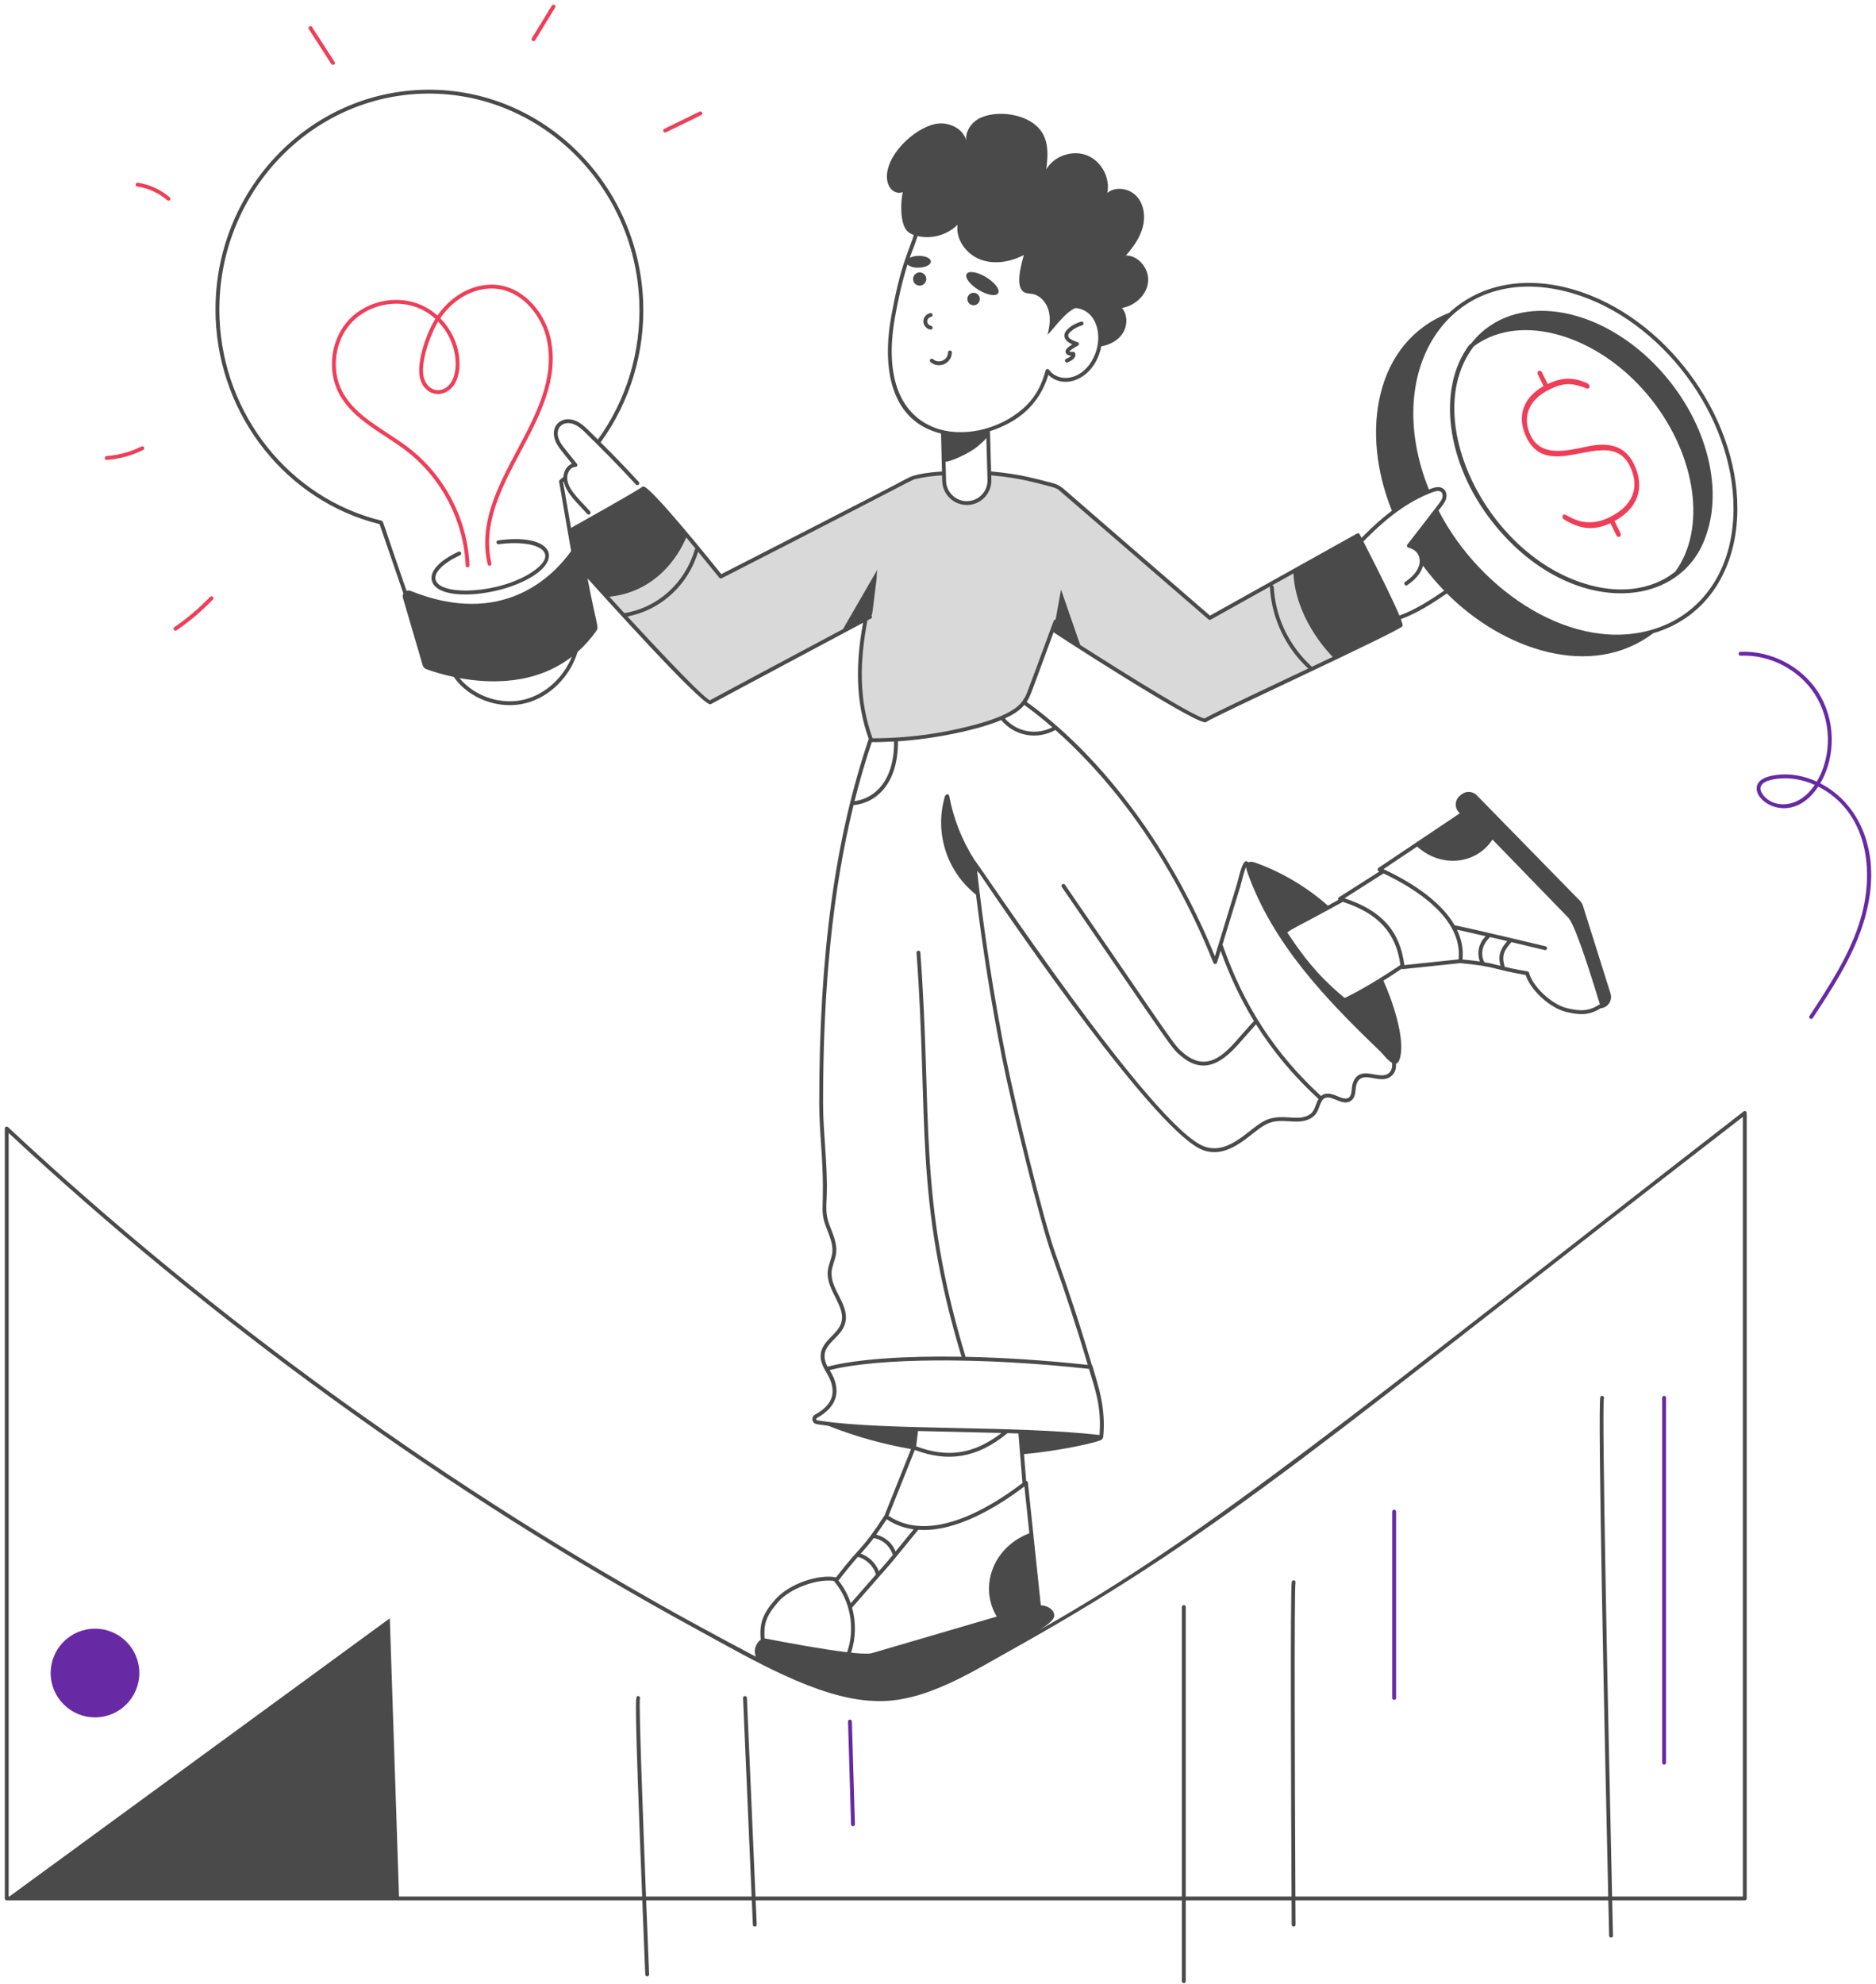 <svg xmlns="http://www.w3.org/2000/svg" width="349" height="369" viewBox="0 0 349 369" fill="none"><path d="M198.757 104.509C197.826 112.635 197.41 112.757 192.388 126.327C190.99 130.137 190.927 132.47 182.189 134.926C175.656 136.755 168.864 137.68 162.079 137.659C156.8 123.511 162.857 111.961 163.32 101.002C163.427 98.471 164.101 95.968 165.249 93.708C166.497 91.27 167.817 89.297 170.542 88.666C172.061 88.317 174.238 88.049 175.613 88.049L175.641 89.434C175.691 91.722 177.563 93.558 179.844 93.558H179.887C182.254 93.543 184.14 91.585 184.069 89.226L184.033 88.007C187.088 88.257 190.567 88.774 193.794 89.692C194.812 89.986 196.527 90.208 197.337 90.969C198.92 92.44 199.34 99.424 198.757 104.509Z" fill="#D9D9D9"></path><path d="M197.338 90.966L225.058 114.922L252.629 99.531C252.629 99.531 260.914 115.602 260.598 116.284C260.282 116.965 225.358 133.035 224.274 133.934C223.191 134.832 196.279 117.353 196.279 117.353" fill="#D9D9D9"></path><path d="M161.863 114.715C161.863 114.715 133.333 129.92 132.12 130.609C131.008 131.248 107.259 104.769 106.459 103.878C106.466 103.878 106.466 103.871 106.466 103.871C106.566 103.728 106.674 103.577 106.774 103.427L105.964 98.736C110.489 96.204 119.074 91.377 119.627 90.854C120.028 90.474 124.088 95.121 127.803 99.561C131.081 103.477 134.093 107.221 134.093 107.221C134.093 107.221 168.01 89.893 168.82 89.333" fill="#D9D9D9"></path><path d="M324.364 206.69C323.983 206.996 323.616 207.271 323.259 207.556C251.817 262.968 225.469 284.996 193.334 303.148C196.421 301.272 196.05 300.579 196.117 300.495C196.182 299.293 194.75 298.565 193.627 298.532C190.46 268.454 191.48 278.142 191.224 275.714C191.208 275.562 191.108 275.426 190.902 275.407L190.494 270.418C196.672 269.897 204.641 268.202 205.054 267.649C205.229 267.308 205.269 267.23 205.231 267.302C205.792 261.707 204.239 257.522 203.189 253.919L203.133 253.913C201.143 247.103 198.784 239.89 196.318 233.049C194.127 226.988 188.887 205.52 187.103 196.488C184.852 185.085 183.059 173.461 181.765 161.912C181.967 162.192 181.976 162.273 182.149 162.332C188.324 171.492 215.435 211.137 223.963 213.946C228.977 215.584 232.817 210.394 235.64 209.044C237.489 208.16 239.122 208.557 241.174 208.584C242.837 208.606 244.177 208.056 244.853 207.059C245.53 206.079 245.598 204.601 246.489 204.2C247.842 203.598 249.856 205.874 251.393 204.663C252.403 203.863 252.017 202.376 252.425 201.44C253.493 198.973 256.498 201.608 258.546 200.325C259.487 199.739 259.767 198.826 259.703 197.814C259.958 197.745 260.183 197.521 260.351 197.051C261.626 193.444 258.951 185.852 257.36 182.38C258.085 181.931 259.369 181.102 260.743 180.167C260.815 180.216 260.891 180.24 260.977 180.23C261.053 180.222 271.734 179.104 271.65 179.113C278.382 179.737 277.31 180.188 283.83 181.322C284.711 184.13 288.364 187.482 291.375 188.191C293.862 188.775 295.59 188.862 297.782 187.51C299.111 187.405 300.025 186.065 299.611 184.758L294.469 168.406C294.368 168.083 294.189 167.796 293.96 167.553L274.738 147.908C273.971 147.126 272.73 147.055 271.884 147.743L271.611 147.958C270.65 148.733 270.55 150.167 271.403 151.071C271.456 151.129 271.516 151.192 271.572 151.251L256.444 161.395C256.211 161.55 256.239 161.904 256.495 162.019C256.534 162.037 256.574 162.056 256.613 162.073L249.092 166.863C248.946 166.956 248.864 167.149 248.99 167.35L247.035 168.422C243.103 164.957 238.521 162.223 233.585 160.445C233.15 160.293 232.639 160.159 232.259 160.375C232.174 160.321 232.091 160.261 232.005 160.209C231.13 159.691 230.475 163.234 230.093 164.486L226.015 177.845C217.128 156.027 203.738 139.715 190.986 130.529C191.711 129.434 191.581 129.568 196.002 117.573C196.157 117.77 221.782 134.327 224.184 134.327C224.361 134.327 224.436 134.266 224.503 134.21C225.666 133.276 260.52 117.305 260.924 116.434C260.985 116.301 260.874 115.864 260.602 115.142C263.71 114.012 266.49 112.189 269.171 110.365C279.6 120.841 296.04 126.48 307.549 117.765C317.694 114.804 323.203 105.649 323.212 94.581C323.226 77.055 309.654 58.854 292.836 53.878C284.447 51.398 275.821 52.427 269.579 58.185C255.685 63.598 253.05 80.486 258.945 94.979C257.288 96.238 255.654 97.617 253.289 100.029C253.174 99.806 253.066 99.594 252.948 99.367C252.857 99.191 252.635 99.117 252.455 99.218L225.103 114.486C190.625 84.696 198.889 91.722 197.553 90.683C196.862 90.056 195.714 89.786 194.697 89.549C193.062 89.165 190.068 88.175 184.383 87.678C184.142 79.961 184.223 80.374 184.121 80.201C189.574 78.448 193.368 75.152 195.029 69.718C198.095 72.696 203.73 70.357 204.87 64.406C206.385 64.152 207.838 63.415 208.731 62.177C209.759 60.751 209.865 58.621 208.726 57.282C211.123 56.865 213.289 54.916 213.573 52.499C213.857 50.082 211.895 47.519 209.462 47.503C210.809 45.974 212.037 44.27 212.573 42.303C213.109 40.337 212.846 38.061 211.487 36.542C210.128 35.023 207.563 34.576 205.998 35.881C206.581 33.046 204.87 29.914 202.169 28.874C199.468 27.833 196.098 29.007 194.628 31.5C194.942 29.282 195.103 26.89 194.023 24.927C191.837 20.953 184.982 20.293 181.897 22.183C180.554 23.006 179.568 24.541 179.748 26.105C179.198 24.003 176.8 22.787 174.635 22.971C170.824 23.294 165.346 28.115 165.012 32.436C164.806 35.109 166.636 36.278 167.94 35.727C167.5 37.749 167.455 41.574 168.744 42.943C169.087 43.307 169.535 43.546 170.009 43.714C168.65 47.74 167.443 49.786 165.815 58.755C164.063 68.413 165.589 78.273 175.066 80.631L175.239 87.684C169.683 88.048 169.036 88.925 168.617 89.037C166.541 90.239 136.353 105.663 134.189 106.769C133.227 105.577 121.18 90.559 119.719 90.474C119.593 90.462 119.47 90.509 119.38 90.594C119.208 90.756 117.569 91.827 106.23 98.176L104.76 89.684C104.794 89.656 104.88 89.584 104.894 89.572C105.31 91.701 107.331 93.44 109.246 95.582C109.558 95.921 110.099 95.449 109.774 95.096C107.584 92.644 105.336 90.789 105.536 88.563C105.612 87.729 106.234 86.838 107.042 86.838C107.044 86.838 107.046 86.837 107.048 86.838C107.348 86.838 107.516 86.49 107.328 86.254C104.762 83.065 104.247 82.521 103.914 81.537C103.211 79.465 104.845 78.156 106.739 78.888C107.683 79.252 108.453 80.015 109.134 80.688C112.871 84.382 114.868 86.389 118.306 90.112C118.627 90.46 119.156 89.974 118.833 89.626C116.088 86.653 114.257 84.77 111.737 82.26C117.201 74.77 120.012 65.499 119.648 56.112C118.767 33.535 100.217 15.855 78.301 16.716C56.377 17.568 39.25 36.627 40.124 59.203C40.834 77.487 53.361 93.199 70.617 97.481L75.043 110.369C74.917 110.6 74.868 110.879 74.953 111.17L78.637 123.73C78.731 124.052 78.969 124.31 79.282 124.427C80.12 124.74 81.97 125.373 84.418 125.894C87.266 129.985 92.925 132.05 97.871 130.752C102.334 129.581 106.077 125.786 107.453 121.233C108.698 120.128 109.88 118.831 110.962 117.285C111.444 116.596 111.022 116.487 109.3 107.566C111.031 109.479 130.33 130.979 132.114 130.979C132.197 130.979 132.249 130.949 132.298 130.921C133.333 130.333 154.699 118.941 160.557 115.818C159.192 123.264 159.096 130.407 161.618 137.413C155.324 155.954 152.395 177.49 152.403 205.177C152.403 207.744 152.584 210.37 152.759 212.91C153.673 226.189 152.184 224.402 153.958 228.903C155.178 231.992 154.997 232.797 154.436 234.552C154.25 235.136 154.058 235.74 153.997 236.376C153.634 240.01 157.55 243.013 156.454 246.14C155.722 248.212 153.063 249.283 152.701 251.701C152.494 253.1 153.183 254.301 153.872 255.484C155.767 258.745 155.037 261.204 151.631 263.071C150.835 263.497 151.024 264.694 151.923 264.845C152.32 264.904 152.587 264.966 154.07 265.148C159.454 267.262 164.27 268.553 169.482 269.488L164.54 281.853C160.095 288.66 160.441 286.985 155.54 293.334C152.331 292.711 146.787 294.485 144.161 297.523C141.975 300.05 141.233 301.789 141.531 304.909C141.532 304.915 141.532 304.919 141.532 304.925C140.539 305.629 140.136 307.052 140.626 308.095C137.255 306.321 133.837 304.493 130.439 302.641C84.903 277.874 39.82 245.454 1.496 209.612C1.269 209.401 0.893 209.559 0.893 209.874V353.055C0.893 353.253 1.053 353.413 1.251 353.413H119.49C119.793 361.176 120.038 367.106 120.041 367.193C120.061 367.67 120.777 367.64 120.758 367.163C120.615 363.689 120.417 358.803 120.207 353.413H139.862L140.058 357.937C140.079 358.417 140.796 358.381 140.775 357.907L140.58 353.413H219.873V368.438C219.873 368.913 220.59 368.912 220.59 368.438V353.413H240.277C240.288 355.556 240.297 357.127 240.301 357.924C240.304 358.4 241.021 358.394 241.019 357.92C241.011 356.498 241.002 354.989 240.994 353.413H299.204C299.265 356.132 299.317 358.369 299.354 359.975C299.365 360.452 300.082 360.435 300.071 359.958C300.023 357.885 299.973 355.696 299.921 353.414H324.588C324.786 353.414 324.947 353.253 324.947 353.055V206.97C324.947 206.67 324.598 206.503 324.364 206.69ZM144.813 297.862C146.95 295.412 151.968 293.555 155.125 294C158.205 297.599 159.153 302.808 157.594 307.266C153.066 306.73 146.656 305.538 142.232 304.684C142.102 302.165 142.339 300.69 144.813 297.862ZM186.316 266.487C181.079 270.533 176.136 271.119 170.442 268.973C170.545 268.023 170.658 267.071 170.78 266.126C175.929 266.261 181.002 266.335 186.316 266.487ZM170.189 269.646C176.336 271.971 181.773 271.193 187.433 266.52C188.111 266.541 188.787 266.563 189.46 266.586L190.214 275.798C184.04 280.509 173.053 287.122 165.296 281.894C166.3 279.381 162.738 288.299 170.189 269.646ZM159.606 289.52C161.156 289.955 162.45 291.186 162.932 292.724C162.94 292.75 162.963 292.763 162.976 292.786L158.271 298.153C157.757 296.63 156.993 295.195 155.99 293.928C157.667 291.747 158.751 290.484 159.606 289.52ZM166.607 288.529C165.956 286.92 164.67 285.808 162.997 285.405C163.539 284.651 164.172 283.727 164.953 282.538C166.528 283.587 168.221 284.173 169.974 284.41L166.607 288.529ZM162.535 286.036C165.35 286.541 165.958 288.937 166.116 289.129L165.213 290.234L163.493 292.196C162.911 290.687 161.655 289.469 160.131 288.932C161.036 287.921 161.643 287.234 162.535 286.036ZM158.52 298.969C158.684 298.789 158.745 298.757 158.787 298.652L165.76 290.698L170.829 284.497C177.86 284.992 185.676 280.155 190.575 276.429L191.494 285.145C184.707 287.729 182.109 295.087 185.424 300.635C153.516 309.977 164.521 306.755 162.14 307.452C161.249 307.642 159.231 307.444 158.323 307.348C159.23 304.649 159.268 301.702 158.52 298.969ZM250.54 185.419C250.118 185.625 250.167 185.617 249.623 185.152C245.051 181.284 242.31 177.713 239.475 173.397C240.913 172.404 241.007 172.531 247.306 169.091L249.817 167.715C256.404 169.852 259.733 173.505 260.519 179.454C256.667 182.087 252.74 184.332 250.54 185.419ZM271.044 172.894C272.669 173.242 274.677 173.72 276.382 174.101C276.35 174.138 276.315 174.178 276.27 174.226C275.086 175.496 274.73 177.165 275.291 178.806C274.458 178.684 273.436 178.562 272.081 178.433C272.275 176.44 271.863 174.592 271.044 172.894ZM276.155 178.943C275.506 177.874 275.55 176.049 276.795 174.715C276.982 174.513 277.005 174.465 277.174 174.276C277.512 174.349 277.836 174.418 278.135 174.479L280.395 175.018C279.15 176.461 278.635 177.624 279.133 179.611C278.051 179.34 277.293 179.14 276.155 178.943ZM263.637 157.435C268.18 161.524 274.668 160.717 277.653 156.13L291.833 170.743C293.252 172.458 296.462 182.934 297.627 186.76C295.554 188.109 293.998 188.07 291.539 187.494C288.714 186.828 285.14 183.508 284.459 180.916C284.343 180.475 284.02 180.773 279.93 179.804C279.291 177.6 279.85 176.746 281.178 175.205C287.8 176.783 287.374 176.693 287.45 176.693C287.864 176.693 287.947 176.102 287.548 175.989C287.215 175.899 287.121 175.852 287.028 175.865C286.781 175.807 275.038 172.979 270.612 172.07C267.824 167.219 261.77 163.684 257.375 161.634L263.637 157.435ZM257.385 162.432C263.354 165.262 272.137 170.772 271.355 178.415L261.254 179.48C260.465 173.169 257.009 169.304 250.127 167.054L257.385 162.432ZM230.779 164.695C231.106 163.626 231.329 162.259 231.84 161.215C231.842 161.519 231.928 161.847 232.028 162.13C236.699 175.432 246.584 185.746 256.65 195.409C257.227 195.96 258.15 197.203 258.969 197.664C259.06 198.523 258.875 199.275 258.167 199.716C256.464 200.784 253.11 198.057 251.767 201.154C251.302 202.221 251.651 203.544 250.949 204.1C249.782 205.02 247.48 202.37 245.758 203.828C237.174 195.92 231.342 186.959 227.431 175.662L230.779 164.695ZM195.768 135.254C192.874 136.737 189.262 136.226 186.942 133.607C188.3 132.973 189.603 132.251 190.557 131.104C191.947 132.104 193.722 133.475 195.768 135.254ZM236.968 109.195C236.959 109.018 236.817 108.87 236.651 108.862L240.621 106.646C241.039 114.679 246.631 120.839 247.928 122.164C246.652 122.77 245.349 123.388 244.054 124.001C243.904 123.761 237.485 118.668 236.968 109.195ZM292.632 54.566C309.136 59.45 322.508 77.36 322.495 94.58C322.486 106.329 316.347 114.114 308.161 116.843C293.009 121.927 275.331 109.992 267.618 94.936C268.288 94.071 268.824 93.469 269.016 92.75C269.181 92.158 269.093 91.359 268.526 90.909C267.737 90.289 266.68 90.695 265.825 91.034C256.624 68.193 270.326 47.966 292.632 54.566ZM265.759 91.831C266.447 91.548 267.538 91.048 268.082 91.472C268.389 91.715 268.423 92.206 268.324 92.562C268.167 93.149 268.198 93.022 261.856 101.222C261.843 101.245 261.825 101.265 261.807 101.287C261.642 101.492 261.798 101.87 262.136 101.87C263.762 102.348 264.265 103.611 264.085 104.763C263.861 106.215 262.621 107.395 261.405 108.223C261.011 108.491 261.418 109.08 261.808 108.815C263.428 107.714 264.402 106.493 264.72 105.202C265.936 106.82 267.114 108.239 268.662 109.844C266.045 111.622 263.333 113.389 260.338 114.475C259.339 112.057 257.095 107.446 253.634 100.701C257.15 97.094 261.076 93.752 265.759 91.831ZM183.71 89.236C183.774 91.346 182.117 93.186 179.844 93.199C177.77 93.199 176.045 91.506 176 89.426C175.998 89.352 175.91 85.773 175.912 85.846C176.58 85.943 180.296 84.405 182.012 82.897C182.551 82.423 183.1 81.982 183.489 81.443C183.539 83.229 183.659 87.459 183.71 89.236ZM166.522 58.882C167.059 55.92 167.752 52.549 168.831 49.185C169.885 50.241 173.198 49.787 173.171 48.627C173.149 47.663 170.674 47.203 169.241 47.953C169.948 45.94 169.752 46.72 170.703 43.902C173.323 44.512 176.236 43.699 178.138 41.792C177.762 44.555 179.782 47.284 182.391 48.266C185.001 49.248 187.996 48.719 190.466 47.426C189.943 49.344 188.791 53.405 190.553 54.355C190.998 54.596 191.533 54.57 192.031 54.657C193.537 54.923 194.68 56.276 195.08 57.752C195.48 59.227 195.257 60.801 194.877 62.282C196.039 61.121 198.216 57.972 200.104 57.281C204.425 57.67 205.694 63.679 202.629 67.84C200.38 70.893 196.71 70.942 195.16 68.777C194.989 68.536 194.605 68.597 194.523 68.889C193.878 71.198 192.929 73.651 190.378 75.935C181.56 83.806 162.152 82.956 166.522 58.882ZM129.391 102.032C129.324 102.078 129.268 102.143 129.244 102.227C127.449 108.439 122.32 113.045 116.149 114.017C115.27 113.059 114.342 112.047 113.363 110.974C123.071 109.958 126.904 101.81 127.657 99.945C128.249 100.654 128.833 101.357 129.391 102.032ZM70.977 96.831C53.933 92.693 41.541 77.209 40.841 59.175C39.982 36.995 56.8 18.269 78.329 17.433C99.842 16.608 118.066 33.958 118.931 56.14C119.287 65.329 116.548 74.403 111.222 81.747C109.273 79.812 108.303 78.724 106.997 78.219C104.498 77.258 102.343 79.139 103.234 81.766C103.627 82.926 104.384 83.739 106.395 86.239C105.6 86.538 104.87 87.446 104.823 88.695C104.22 89.209 103.968 89.309 104.019 89.602L106.249 102.488C102.835 107.24 93.453 116.774 76.365 109.881C76.109 109.778 75.856 109.791 75.63 109.87C70.975 96.514 71.341 96.921 70.977 96.831ZM97.689 130.059C93.274 131.216 88.276 129.531 85.482 126.104C91.228 127.163 99.623 127.371 106.39 122.118C104.857 125.946 101.556 129.044 97.689 130.059ZM161.367 115.386C161.772 115.171 162.008 115.045 162.032 115.032C162.225 114.93 162.304 114.658 162.114 114.466C162.299 114.219 162.21 114.643 163.072 107.688C163.128 107.241 163.056 106.138 163.309 105.782C161.149 109.519 158.989 113.256 156.829 116.993C148.822 121.262 133.666 129.347 132.043 130.242C131.553 130.012 129.075 128.059 116.723 114.641C122.898 113.483 127.998 108.841 129.872 102.613C132.088 105.302 133.791 107.417 133.814 107.445C133.92 107.578 134.106 107.618 134.256 107.54C172.887 87.8 169.228 89.341 170.622 89.016C172.048 88.688 173.859 88.47 175.257 88.404L175.283 89.441C175.337 91.909 177.383 93.916 179.889 93.916C182.473 93.9 184.504 91.764 184.427 89.215L184.404 88.398C189.96 88.893 192.83 89.848 194.534 90.247C196.974 90.816 196.887 91.137 197.109 91.241L224.824 115.193C224.938 115.292 225.102 115.309 225.233 115.235L236.292 109.062C236.266 109.115 236.249 109.172 236.252 109.234C236.565 114.958 239.159 120.443 243.376 124.322C238.479 126.64 225.222 132.866 224.113 133.609C222.688 133.556 210.589 126.1 200.957 119.94C199.767 116.509 198.577 113.079 197.387 109.648C197.359 109.804 196.39 115.178 196.38 115.231C196.225 115.22 196.074 115.306 196.018 115.459C189.556 133.015 191.26 128.435 190.203 130.408C189.936 130.574 189.278 132.56 182.093 134.581C175.651 136.384 169.003 137.299 162.329 137.301C159.716 130.134 159.944 122.875 161.367 115.386ZM162.177 138.014C162.812 138.052 165.256 137.957 166.329 137.898C166.367 145.125 162.828 148.469 158.97 148.992C159.919 145.208 160.986 141.554 162.177 138.014ZM157.131 246.378C158.379 242.819 154.369 239.872 154.711 236.446C154.811 235.389 155.374 234.297 155.534 233.154C155.805 231.126 154.88 229.408 154.254 227.67C153.547 225.701 153.731 224.397 153.802 222.303C153.996 216.635 153.121 210.825 153.121 205.178C153.114 183.38 154.939 165.423 158.79 149.738C163.108 149.305 167.098 145.644 167.046 137.861C173.821 137.426 181.954 135.747 186.262 133.913C188.853 137.006 193.049 137.586 196.336 135.752C204.585 143.052 216.825 156.724 225.728 179.053C225.854 179.367 226.305 179.349 226.404 179.025L227.081 176.808C228.783 181.543 230.827 185.874 233.282 189.887C233.162 189.943 229.947 193.61 229.884 193.683C226.957 196.99 223.991 199.051 220.147 195.826C218.348 194.315 218.725 194.543 198.129 164.546C197.861 164.156 197.269 164.56 197.538 164.952C218.213 195.065 217.794 194.787 219.686 196.375C223.683 199.729 227.022 197.999 230.421 194.157C230.485 194.086 233.879 190.249 233.663 190.493C236.834 195.552 240.666 200.116 245.292 204.375C244.861 205.08 244.691 206.031 244.261 206.655C243.496 207.783 241.858 207.889 241.185 207.867C239.138 207.839 237.362 207.426 235.331 208.397C232.415 209.793 228.758 214.762 224.187 213.264C214.709 210.143 181.696 160.065 181.312 159.971C178.991 156.336 177.365 152.244 176.587 148.005C176.52 147.637 175.983 147.602 175.888 147.983C175.876 147.953 175.862 147.922 175.85 147.891C173.777 154.58 175.973 161.931 181.572 166.379C182.814 176.499 184.429 186.647 186.399 196.626C188.209 205.785 193.543 227.482 195.644 233.292C198.044 239.954 200.351 246.979 202.361 253.829C194.47 252.969 186.68 252.469 179.576 252.326C179.59 252.267 179.594 252.205 179.576 252.142C170.663 222.527 173.51 208.019 171.219 177.137C171.183 176.646 170.47 176.727 170.504 177.19C172.793 208.053 169.945 222.611 178.878 252.313C168.324 252.134 159.36 252.753 153.951 254.156C151.908 250.219 156.075 249.37 157.131 246.378ZM152.039 264.137C151.818 264.1 151.775 263.808 151.973 263.701C155.965 261.513 156.565 258.342 154.344 254.792C163.544 252.482 182.764 252.39 202.586 254.574C203.629 258.088 204.963 261.489 204.55 266.867C188.914 265.062 165.061 266.066 152.717 264.244L152.039 264.137ZM324.23 352.696H299.905C299.118 317.83 297.97 261.958 298.381 260.074C298.539 259.65 297.917 259.385 297.721 259.796C297.169 260.952 298.605 326.948 299.188 352.696H240.991C240.876 330.498 240.76 295.571 241.009 294.327C241.121 293.869 240.429 293.694 240.313 294.154C240.007 295.359 240.193 337.086 240.274 352.696H220.59V298.867C220.59 298.392 219.873 298.392 219.873 298.867V352.696H140.549L138.95 315.753C138.93 315.299 138.212 315.3 138.234 315.784L139.831 352.696H120.179C119.565 336.905 118.852 317.201 119.036 315.912C119.158 315.634 118.896 315.332 118.593 315.429C118.193 315.564 118.002 315.304 119.462 352.696H74.232L72.516 300.958L1.742 352.696H1.61V210.699C38.254 244.86 82.729 277.501 130.097 303.272C139.648 308.476 152.189 315.939 162.463 316.316C171.962 316.908 181.301 310.576 189.333 306.181C228.023 284.473 246.906 267.472 324.23 207.707L324.23 352.696Z" fill="#4A4A4A"></path><path d="M182.043 53.908C183.661 54.897 185.294 55.175 185.689 54.527C186.085 53.88 185.094 52.553 183.476 51.564C181.858 50.575 180.226 50.298 179.83 50.945C179.434 51.592 180.425 52.919 182.043 53.908Z" fill="#4A4A4A"></path><path d="M180.781 54.498C180.166 54.685 179.82 55.335 180.007 55.95C180.194 56.565 180.844 56.912 181.459 56.724C182.074 56.537 182.421 55.887 182.234 55.272C182.046 54.657 181.396 54.311 180.781 54.498Z" fill="#4A4A4A"></path><path d="M172.267 51.529C172.069 50.878 171.381 50.511 170.73 50.709C170.079 50.907 169.712 51.595 169.91 52.246C170.108 52.897 170.796 53.264 171.447 53.066C172.098 52.868 172.465 52.18 172.267 51.529Z" fill="#4A4A4A"></path><path d="M199.488 64.041C199.194 64.226 198.914 64.425 198.652 64.64C197.845 65.298 198.275 66.118 199.264 66.162C199.072 66.398 198.715 66.568 198.333 66.732C197.9 66.919 198.18 67.582 198.617 67.391C199.108 67.179 199.85 66.86 200.068 66.157C200.103 66.045 200.088 65.99 200.016 65.897C200.094 65.651 199.894 65.409 199.647 65.43C198.953 65.487 198.975 65.322 198.942 65.362C199.029 65.18 199.917 64.587 200.514 64.289C200.801 64.145 200.768 63.725 200.464 63.627C199.121 63.19 198.119 62.652 199.15 61.694C199.731 61.156 200.479 60.744 201.315 60.503C201.774 60.371 201.568 59.679 201.117 59.814C200.174 60.086 199.325 60.554 198.662 61.169C197.444 62.301 198.027 63.443 199.488 64.041Z" fill="#4A4A4A"></path><path d="M173.192 60.581C172.813 60.52 172.493 60.145 172.493 59.761C172.492 59.377 172.811 59.001 173.19 58.939C173.662 58.863 173.535 58.147 173.074 58.232C172.344 58.351 171.774 59.023 171.775 59.763C171.776 60.501 172.349 61.172 173.078 61.289C173.543 61.373 173.662 60.656 173.192 60.581Z" fill="#4A4A4A"></path><path d="M157.763 320.163L158.325 339.265C158.339 339.743 159.055 339.721 159.042 339.244L158.48 320.142C158.466 319.674 157.749 319.686 157.763 320.163Z" fill="#6729A4"></path><path d="M259.002 281.114V315.769C259.002 316.244 259.719 316.243 259.719 315.769V281.114C259.719 280.64 259.002 280.64 259.002 281.114Z" fill="#6729A4"></path><path d="M309.224 259.95V327.799C309.224 328.274 309.941 328.273 309.941 327.799V259.95C309.941 259.475 309.224 259.476 309.224 259.95Z" fill="#6729A4"></path><path d="M17.674 319.379C22.228 319.379 25.919 315.687 25.919 311.133C25.919 306.579 22.228 302.887 17.674 302.887C13.12 302.887 9.428 306.579 9.428 311.133C9.428 315.687 13.12 319.379 17.674 319.379Z" fill="#6729A4"></path><path d="M317.562 99.046C320.194 91.001 317.87 80.145 310.779 71.105C300.892 58.505 285.434 54.07 276.32 61.222C275.335 61.995 274.452 62.895 273.678 63.887C273.449 64.059 273.419 64.061 273.286 64.201C267.261 72.354 269.073 86.155 277.596 97.018C291.645 114.922 313.059 113.951 317.562 99.046ZM275.376 63.602C284.318 58.232 298.347 62.979 307.312 74.405C315.617 84.989 317.44 98.392 311.658 106.3C311.443 106.399 306.706 110.931 297.65 109.247C277.547 105.397 263.623 78.145 274.181 64.407C274.566 64.122 274.963 63.848 275.376 63.602Z" fill="#4A4A4A"></path><path d="M283.988 81.375C288.217 90.042 299.39 78.876 303.204 86.679C305.226 90.825 303.571 94.172 299.4 96.209C294.331 98.681 291.46 95.414 290.906 95.685C290.451 95.907 290.759 96.472 290.909 96.565C293.646 98.265 296.233 98.864 299.596 97.296L300.684 99.525C300.993 100.158 301.768 99.796 301.453 99.15L300.357 96.904C304.631 94.57 306.137 90.738 303.971 86.3C302.626 83.544 300.207 81.967 295.23 83.043C291.081 83.94 286.679 84.935 284.752 80.987C283.18 77.766 284.224 74.396 288.233 72.439C290.885 71.144 292.324 71.183 294.844 72.118C295.035 72.191 295.176 72.24 295.266 72.265C295.596 72.358 295.826 72.009 295.648 71.643C295.553 71.45 295.526 71.393 295.33 71.3C292.587 70.013 290.418 70.245 287.915 71.412L286.877 69.283C286.55 68.614 285.787 69.003 286.107 69.659L287.154 71.804C283.406 73.912 282.057 77.416 283.988 81.375Z" fill="#EF3E58"></path><path d="M177.083 65.552C177.088 65.076 176.371 65.067 176.366 65.545C176.351 66.967 174.658 67.731 173.582 66.797C173.224 66.486 172.754 67.027 173.112 67.339C174.647 68.671 177.062 67.589 177.083 65.552Z" fill="#4A4A4A"></path><path d="M99.558 7.486L103.274 1.412C103.522 1.009 102.911 0.632 102.663 1.038L98.946 7.112C98.699 7.514 99.313 7.887 99.558 7.486Z" fill="#EF3E58"></path><path d="M123.892 24.609L130.463 21.4C130.889 21.193 130.576 20.549 130.148 20.756L123.578 23.964C123.155 24.17 123.463 24.818 123.892 24.609Z" fill="#EF3E58"></path><path d="M92.662 100.496C92.201 100.558 92.278 101.261 92.759 101.206C99.575 100.273 104.571 102.561 99.125 106.291C93.019 110.471 81.757 110.92 81.027 107.78C80.718 106.452 82.507 104.675 85.586 103.254C86.016 103.055 85.718 102.405 85.286 102.603C81.78 104.221 79.927 106.217 80.328 107.943C81.294 112.098 93.568 110.966 99.53 106.883C104.727 103.325 101.978 99.219 92.662 100.496Z" fill="#4A4A4A"></path><path d="M75.664 83.91C82.196 88.966 86.294 96.913 86.627 105.168C86.646 105.644 87.363 105.616 87.344 105.138C87.003 96.675 82.801 88.527 76.103 83.342C71.765 79.985 66.184 77.595 63.676 72.805C61.581 68.799 62.262 63.461 65.296 60.111C68.982 56.04 76.187 54.89 80.988 59.291C79.292 62.002 77.396 67.505 78.154 70.394C79.015 73.673 82.549 74.232 84.406 71.67C86.212 69.177 86.012 63.346 81.911 59.189C84.696 55.079 88.921 53.301 92.441 53.707C97.389 54.276 100.873 58.935 101.758 63.245C104.764 77.874 87.243 89.988 90.724 104.941C90.832 105.407 91.53 105.239 91.422 104.779C88.026 90.181 105.533 78.054 102.461 63.101C101.524 58.538 97.809 53.602 92.523 52.994C88.806 52.567 84.338 54.398 81.386 58.687C76.328 54.132 68.706 55.277 64.764 59.629C61.536 63.195 60.812 68.876 63.041 73.137C65.654 78.131 71.325 80.55 75.664 83.91ZM81.514 59.805C85.242 63.683 85.417 69.05 83.825 71.25C82.32 73.33 79.554 72.902 78.847 70.212C78.143 67.529 80.032 62.224 81.514 59.805Z" fill="#EF3E58"></path><path d="M61.639 11.91C61.897 12.31 62.499 11.92 62.242 11.522L58.057 5.03C57.798 4.629 57.198 5.021 57.454 5.418L61.639 11.91Z" fill="#EF3E58"></path><path d="M25.539 34.691C27.574 34.989 29.552 35.895 31.108 37.24C31.463 37.548 31.937 37.01 31.577 36.698C29.919 35.264 27.811 34.299 25.643 33.981C25.159 33.925 25.081 34.624 25.539 34.691Z" fill="#EF3E58"></path><path d="M19.877 85.53C22.206 85.363 24.541 84.722 26.63 83.676C27.054 83.462 26.732 82.821 26.308 83.034C24.304 84.039 22.062 84.654 19.825 84.814C19.349 84.848 19.408 85.567 19.877 85.53Z" fill="#EF3E58"></path><path d="M32.85 117.22C35.282 115.548 37.553 113.623 39.596 111.498C39.924 111.157 39.41 110.658 39.079 111.001C37.069 113.091 34.836 114.985 32.444 116.629C32.053 116.897 32.459 117.489 32.85 117.22Z" fill="#EF3E58"></path><path d="M338.635 145.678C341.575 140.662 341.529 133.807 338.177 128.644C335.092 123.893 329.441 120.976 323.782 121.218C323.303 121.238 323.349 121.958 323.812 121.935C329.232 121.704 334.626 124.491 337.575 129.034C340.795 133.994 340.818 140.579 337.988 145.364C335.203 144.088 332.143 143.664 329.287 144.342C322.103 146.04 332.1 155.591 338.257 146.285C347.295 150.888 349.089 161.933 345.824 171.878C343.795 178.059 340.155 183.587 336.635 188.932C336.372 189.333 336.977 189.715 337.234 189.327C340.779 183.942 344.446 178.374 346.505 172.102C350.692 159.35 346.187 149.558 338.635 145.678ZM327.952 147.774C326.95 146.355 327.795 145.432 329.452 145.039C332.168 144.397 335.029 144.811 337.604 145.971C334.422 150.697 329.671 150.208 327.952 147.774Z" fill="#6729A4"></path></svg>